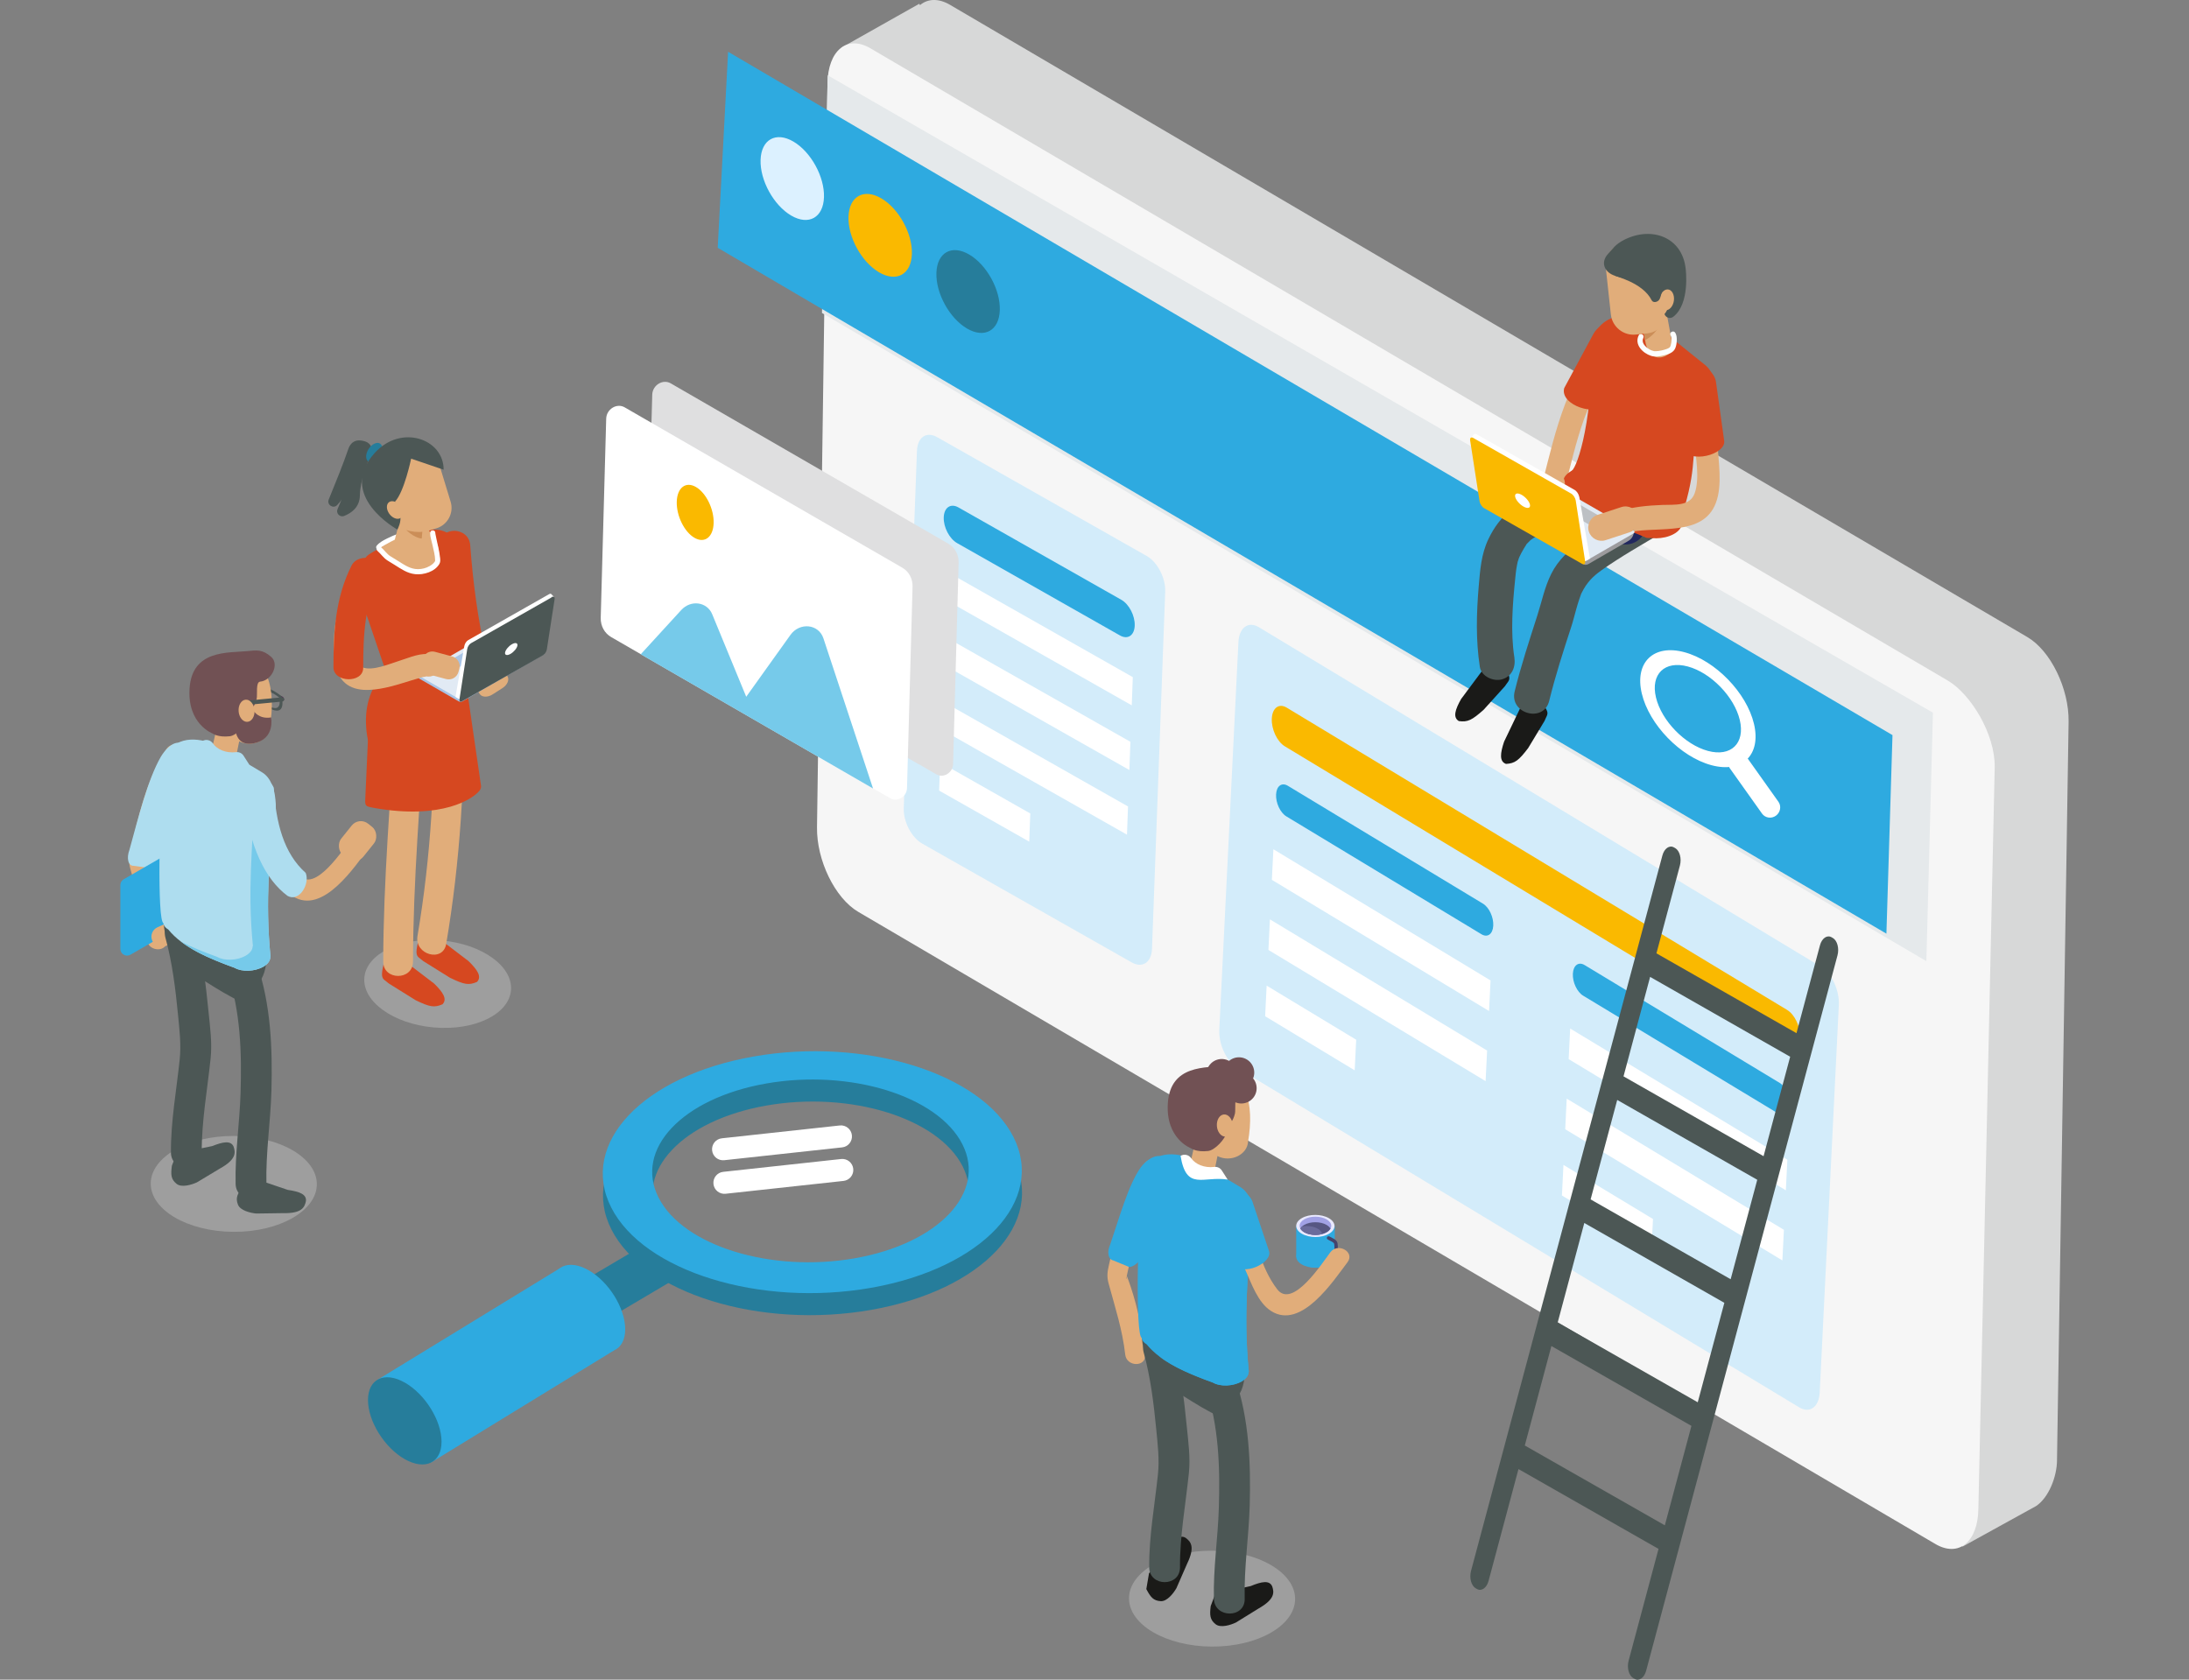 <?xml version="1.0" encoding="UTF-8"?><svg xmlns="http://www.w3.org/2000/svg" width="860" height="660" viewBox="0 0 860 660"><rect x="0" y="0" width="860" height="660" fill="#808080" stroke="none"/><defs><style>.cls-1{fill:#e1eaf4;}.cls-1,.cls-2,.cls-3,.cls-4,.cls-5,.cls-6,.cls-7,.cls-8,.cls-9,.cls-10,.cls-11,.cls-12,.cls-13,.cls-14,.cls-15,.cls-16,.cls-17,.cls-18,.cls-19,.cls-20,.cls-21,.cls-22,.cls-23,.cls-24,.cls-25,.cls-26,.cls-27,.cls-28,.cls-29,.cls-30,.cls-31,.cls-32,.cls-33{stroke-width:0px;}.cls-2{fill:#513554;}.cls-3{opacity:.46;}.cls-3,.cls-14{fill:#fff;}.cls-4{fill:#aeddef;}.cls-5{fill:#2eaae0;}.cls-34{isolation:isolate;}.cls-6{fill:#565682;}.cls-7{fill:#e1ad7a;}.cls-8{fill:#bdc0c4;}.cls-9{fill:#fcfeff;}.cls-10{fill:#267d9b;}.cls-11{fill:#d7d8d8;}.cls-12{fill:#f6f6f6;}.cls-13{fill:#1a1a18;}.cls-15{fill:#e5e9eb;}.cls-16{fill:#9c9b9e;}.cls-17{fill:#d3ecfa;}.cls-18{fill:#715154;}.cls-19{fill:#a1a1e5;}.cls-20{fill:#dfdfe0;}.cls-20,.cls-21{mix-blend-mode:multiply;}.cls-21{fill:#ccc;opacity:.4;}.cls-22{fill:#6b6b9b;}.cls-23{fill:#21275e;}.cls-24{fill:#a8c4e5;}.cls-25{fill:#fab900;}.cls-26{fill:#e9e9ff;}.cls-27{fill:#d0e7f4;}.cls-28{fill:#dcf1ff;}.cls-29{fill:#76caea;}.cls-30{fill:#d64820;}.cls-31{fill:#4c5755;}.cls-32{fill:#cb8e58;}.cls-33{fill:#45446c;}</style></defs><g class="cls-34"><g id="image"><path class="cls-11" d="m330.5,18.76l30.62-17.26,24.2,34.84s-22.91,28.07-24.14,29.03-30.68-46.61-30.68-46.61Z"/><path class="cls-11" d="m808.14,573.9l4.56-290.36c.18-12.98-7.07-27.85-16.2-33.21L373.3,1.93c-9.13-5.36-16.68.82-16.86,13.81l-4.12,292.31c-.18,12.98,7.07,27.85,16.2,33.21l389.42,228.57-10.43,24.34,23.56,13.53,28.88-15.93c4.91-3.29,8.11-11.38,8.2-17.87Z"/><path class="cls-12" d="m760.39,606.71l-423.21-248.41c-9.13-5.36-16.38-20.23-16.2-33.21l4.12-292.31c.18-12.98,7.73-19.16,16.86-13.81l423.21,248.41c9.13,5.36,18.68,21.08,18.5,34.06l-6.42,291.46c-.18,12.98-7.73,19.16-16.86,13.81Z"/><polygon class="cls-15" points="756.82 377.67 322.93 122.99 325.19 29.59 759.4 280.04 756.82 377.67"/><polygon class="cls-5" points="741.12 366.87 281.97 97.37 286.05 20.34 743.51 288.85 741.12 366.87"/><path class="cls-28" d="m323.72,77.47c-.25,8.03-6.02,11.26-12.9,7.22-6.88-4.04-12.26-13.82-12.01-21.84.25-8.03,6.02-11.26,12.9-7.22,6.88,4.04,12.26,13.82,12.01,21.84Z"/><path class="cls-25" d="m358.26,99.78c-.25,8.03-6.02,11.26-12.9,7.22-6.88-4.04-12.26-13.82-12.01-21.84.25-8.03,6.02-11.26,12.9-7.22,6.88,4.04,12.26,13.82,12.01,21.84Z"/><path class="cls-10" d="m392.8,121.86c-.25,8.03-6.02,11.26-12.9,7.22-6.88-4.04-12.26-13.82-12.01-21.84.25-8.03,6.02-11.26,12.9-7.22,6.88,4.04,12.26,13.82,12.01,21.84Z"/><path class="cls-14" d="m689.09,284.42c2.91,12.24-4.61,19.52-16.76,16.24-12.15-3.28-24.4-15.9-27.31-28.14-2.91-12.24,4.61-19.52,16.76-16.24,12.15,3.28,24.4,15.9,27.31,28.14Zm-5.57-1.5c-2.17-9.14-11.33-18.58-20.41-21.03-9.08-2.45-14.7,3-12.53,12.14,2.17,9.14,11.33,18.58,20.41,21.03,9.08,2.45,14.7-3,12.53-12.14Z"/><path class="cls-14" d="m697.71,320.52h0c-1.77,1.28-4.22.91-5.45-.82l-12.67-17.83c-1.23-1.73-.78-4.19.99-5.47h0c1.77-1.28,4.22-.91,5.45.82l12.67,17.83c1.23,1.73.78,4.19-.99,5.47Z"/><path class="cls-17" d="m444.64,378.18l-82.34-46.7c-4.19-2.38-7.43-8.62-7.24-13.95l5.19-140.41c.2-5.33,3.76-7.71,7.95-5.34l82.34,46.7c4.19,2.38,7.43,8.62,7.24,13.95l-5.19,140.41c-.2,5.33-3.76,7.71-7.95,5.34Z"/><path class="cls-5" d="m440.02,249.7l-63.99-36.29c-3.05-1.73-5.4-6.27-5.26-10.14h0c.14-3.87,2.73-5.61,5.78-3.88l63.99,36.29c3.05,1.73,5.4,6.27,5.26,10.14h0c-.14,3.87-2.73,5.61-5.78,3.88Z"/><polygon class="cls-14" points="444.64 277.16 371.72 235.81 372.13 224.72 445.05 266.07 444.64 277.16"/><polygon class="cls-14" points="443.7 302.57 370.78 261.22 371.19 250.13 444.11 291.48 443.7 302.57"/><polygon class="cls-14" points="442.76 327.97 369.85 286.62 370.26 275.54 443.17 316.89 442.76 327.97"/><polygon class="cls-14" points="404.36 330.72 368.96 310.65 369.37 299.56 404.77 319.64 404.36 330.72"/><path class="cls-17" d="m706.86,553l-220.8-133.4c-4.17-2.52-7.31-9.24-7.03-15.01l7.51-152.23c.28-5.77,3.89-8.41,8.06-5.9l220.8,133.4c4.17,2.52,7.31,9.24,7.03,15.01l-7.51,152.23c-.28,5.77-3.89,8.41-8.06,5.9Z"/><path class="cls-25" d="m701.35,412.02l-196.58-118.77c-3.03-1.83-5.31-6.71-5.11-10.91h0c.21-4.2,2.83-6.11,5.86-4.28l196.58,118.77c3.03,1.83,5.31,6.71,5.11,10.91h0c-.21,4.2-2.83,6.11-5.86,4.28Z"/><path class="cls-5" d="m698.63,437.55l-76.65-46.31c-2.4-1.45-4.21-5.31-4.04-8.63h0c.16-3.32,2.24-4.84,4.63-3.39l76.65,46.31c2.4,1.45,4.21,5.31,4.04,8.63h0c-.16,3.32-2.24,4.84-4.63,3.39Z"/><path class="cls-5" d="m582.03,367.1l-76.65-46.31c-2.4-1.45-4.21-5.31-4.04-8.63h0c.16-3.32,2.24-4.84,4.63-3.39l76.65,46.31c2.4,1.45,4.21,5.31,4.04,8.63h0c-.16,3.32-2.24,4.84-4.63,3.39Z"/><polygon class="cls-14" points="701.61 467.72 616.29 416.17 616.88 404.15 702.21 455.7 701.61 467.72"/><polygon class="cls-14" points="585.01 397.27 499.68 345.72 500.28 333.7 585.6 385.25 585.01 397.27"/><polygon class="cls-14" points="700.25 495.27 614.93 443.72 615.52 431.69 700.85 483.24 700.25 495.27"/><polygon class="cls-14" points="583.65 424.82 498.33 373.27 498.92 361.25 584.25 412.8 583.65 424.82"/><polygon class="cls-14" points="532.22 420.57 497.04 399.32 497.63 387.29 532.81 408.55 532.22 420.57"/><polygon class="cls-14" points="648.82 491.01 613.64 469.76 614.24 457.74 649.42 478.99 648.82 491.01"/><path class="cls-20" d="m372.6,213.65l-109.09-63.02c-3.1-1.79-7.16.7-7.26,4.46l-2.15,78.22c-.09,3.19,1.47,6.07,4.1,7.59l11.65,6.73-.04.04,91.26,52.72-.02-.07,6.83,3.95c2.8,1.62,6.46-.63,6.56-4.02l2.18-79.16c.09-3.12-1.44-5.94-4.01-7.43Z"/><path class="cls-14" d="m349.8,313.69l-109.69-63.36c-2.63-1.52-4.19-4.4-4.1-7.59l2.15-78.22c.1-3.76,4.16-6.25,7.26-4.46l109.09,63.02c2.57,1.49,4.1,4.31,4.01,7.43l-2.18,79.16c-.09,3.39-3.76,5.64-6.56,4.02Z"/><path class="cls-29" d="m251.73,257.09l15.92-17.39c3.76-4.11,10.13-3.24,12.15,1.64l13.37,32.44,17.37-24.29c3.64-5.09,11.09-4.32,12.96,1.34l19.49,58.99-91.26-52.72Z"/><path class="cls-25" d="m280.37,205.52c-.15,5.52-3.52,8.12-7.52,5.81-4-2.31-7.12-8.66-6.97-14.17s3.52-8.12,7.52-5.81c4,2.31,7.12,8.66,6.97,14.17Z"/><ellipse class="cls-21" cx="91.85" cy="465.2" rx="18.84" ry="32.63" transform="translate(-373.84 554.53) rotate(-89.69)"/><path class="cls-31" d="m83.38,450.34l-13.97,2.85-1.88,4.85c-.45,3.48-.43,5.33,1.88,7.16,1.94,1.54,5.89.35,7.96-.61l8.98-5.4c6.65-3.67,6.15-6.38,5.43-8.62h0c-1.07-2.51-4.14-1.93-8.39-.23Z"/><path class="cls-31" d="m113.05,467.55l-13.51-4.57-4.07,3.25c-2.14,2.78-3.05,4.39-1.98,7.13.9,2.31,4.92,3.27,7.19,3.48l10.47-.15c7.59.18,8.53-2.42,9.04-4.72h0c.34-2.71-2.61-3.75-7.14-4.42Z"/><path class="cls-7" d="m65.35,294.37c-7.62,11.55-10.99,26.29-14,39.63-.65,2.87-.9,4.59-.14,7.4,2.54,9.37,5.43,18.13,6.52,27.9.55,4.93,8.35,4.98,7.79,0-1.02-9.08-2.76-18.02-5.65-26.7-.54-1.63-1.14-3.25-1.76-4.85.57,1.47-.19,2.56.1,1.24.19-.82.36-1.65.54-2.47,2.87-12.85,5.98-27.11,13.32-38.23,2.77-4.2-3.97-8.1-6.73-3.93h0Z"/><path class="cls-4" d="m63.15,297.43c-5.15,8.98-8.89,24.16-12.28,36.45-1.29,3.39-.47,6.46,1.67,6.33l7.17.99c1.77-.11,5.13-3.94,5.96-6.78l9.1-31.26c1.48-5.09.39-9.46-2.53-10.11l-.66-.1c-.51-1.87-4.55-1.89-8.43,4.47Z"/><path class="cls-5" d="m87.24,354.36l-35.99,20.78c-1.76,1.02-3.97-.25-3.97-2.29v-25.06c0-.94.5-1.82,1.32-2.29l35.99-20.78c1.76-1.02,3.97.25,3.97,2.29v25.06c0,.94-.5,1.82-1.32,2.29Z"/><path class="cls-14" d="m73.68,347.29c0,2.9-2.05,6.44-4.58,7.91-2.53,1.46-4.58.29-4.58-2.61s2.05-6.44,4.58-7.91c2.53-1.46,4.58-.29,4.58,2.61Z"/><path class="cls-7" d="m67.77,370.51l-2.62,1.18c-2.01.91-4.4,0-5.31-2h0c-.91-2.01,0-4.4,2-5.31l2.62-1.18c2.01-.91,4.4,0,5.31,2h0c.91,2.01,0,4.4-2,5.31Z"/><path class="cls-3" d="m98.11,269.16l.05,1.47s.19,4.44-4.17,2.14c-4.37-2.29-4.23-7.83-4.23-7.83,0,0,3.32-.39,8.35,4.21Z"/><path class="cls-2" d="m93.96,272.9c5.7,2.96,5.49-2.22,5.49-2.22l.05.02-.17-1.76c-6.35-5.46-10.39-5.2-10.39-5.2,0,0-.67,6.19,5.02,9.15Zm-3.98-7.75s3.24-.17,8.1,4.06l.04,1.28s.15,3.85-4.09,1.64c-4.24-2.2-4.06-6.98-4.06-6.98Z"/><polygon class="cls-2" points="101.59 271.67 98.2 270.13 98.02 268.21 101.4 269.76 101.59 271.67"/><path class="cls-2" d="m89.21,265.22l-.6-.27c-.33-.15-.62-.61-.66-1.02h0c-.04-.41.19-.63.52-.48l.6.27c.33.15.62.61.66,1.02h0c.04.41-.19.63-.52.48Z"/><path class="cls-2" d="m111.11,275.21l-.6-.27c-.33-.15-.62-.61-.66-1.02h0c-.04-.41.19-.63.52-.48l.6.27c.33.15.62.61.66,1.02h0c.04.41-.19.63-.52.48Z"/><path class="cls-31" d="m110.63,273.64s-4.46-4.14-10.3-4.24l.17,1.76.05.02s.82,5.46,6.44,7.66c5.62,2.2,3.65-5.2,3.65-5.2Zm-3.89,4.28c-4.18-1.64-4.79-5.69-4.79-5.69l-.21-1.35c4.46.02,8.03,3.3,8.03,3.3,0,0,1.15,5.39-3.03,3.75Z"/><path class="cls-31" d="m102.73,273.21h0c-.14-.17-.18-.38-.1-.48l1.01-1.11c.09-.1.27-.04.41.13h0c.14.17.18.38.1.48l-1.01,1.11c-.09.1-.27.04-.41-.13Z"/><path class="cls-9" d="m90.63,267.44h0c-.14-.17-.18-.38-.1-.48l1.01-1.11c.09-.1.27-.04.41.13h0c.14.17.18.38.1.48l-1.01,1.11c-.09.1-.27.04-.41-.13Z"/><path class="cls-31" d="m89.34,382.11c5.18,15.2,5.66,31.53,5.17,47.44-.36,11.85-2.23,23.81-1.94,35.66.19,7.78,12.3,7.81,12.1,0-.3-12.18,1.63-24.46,1.97-36.65.45-16.58-.24-33.85-5.63-49.67-2.5-7.33-14.2-4.18-11.67,3.22h0Z"/><path class="cls-31" d="m65,368.47c2.71,9.87,3.94,20.04,4.93,30.21.58,6,1.29,11.73.66,17.72-1.27,12.05-3.52,24.33-3.43,36.47.05,7.79,12.16,7.8,12.1,0-.08-12.32,2.22-24.77,3.49-37.01.64-6.16-.22-12.19-.83-18.34-1.07-10.83-2.36-21.75-5.25-32.26-2.06-7.5-13.75-4.32-11.67,3.22h0Z"/><path class="cls-31" d="m74.91,384.47h0c1.12,1.25-3.68-4.84-2.25-3.97,2.99,1.81,19.8,13.23,23.3,13.28,4.22.07,1.76-4.01,4.91-6.83,2.98-2.68,3.69-7.03,3.98-11.02.08-1.1.14-2.26-.31-3.27-.48-1.1-1.46-1.88-2.42-2.6-7.46-5.65-22.15-19.64-32.58-15.16-12.05,5.17.02,23.59,5.37,29.58Z"/><path class="cls-4" d="m66.15,295.03c-2.21,2.85-1.95,4.61-1.84,8.5.1,3.8,2.68,7.1,6.35,8.12l37.42,10.49s2.15-14.4-5.23-18.73c-3.98-2.33-10.14-6.07-14.99-9.02-7.12-4.33-16.6-5.96-21.7.63Z"/><path class="cls-7" d="m83.22,294.55l3.17-14.11,8.6,5.79-2.59,12.84c-.25,2.09-9.8.26-9.18-4.53Z"/><path class="cls-7" d="m88.44,259.87s-8.63-6.01-8.71,8.59c-.06,10.16,6.11,18.96,14.44,22.92,5.19,2.47,11.53-.69,11.82-5.75,1.24-7.38,1.25-14.27-1.17-20.21.34-6.1-3.85-3.93-11.1-4.32l-5.28-1.23Z"/><path class="cls-18" d="m83.51,288.21s-9.98-3.7-9.03-17.74c1.03-15.19,14.99-13.88,22.76-14.63,3.44-.33,5.83-.82,9.35,2.31,3.2,2.86.21,9.27-4.39,9.69-1.82.16-.99,5.07-1.36,6.75-.65,2.99-2.52,4.46-3.21,7.36-.65,2.74-4.7,7.05-7.33,7.35-4.69.54-6.8-1.1-6.8-1.1Z"/><path class="cls-4" d="m64.18,362.67c-2.38-.92-1.81-41.86.33-64.48l42.12,20.04c-.21,19.25-2.64,34.44-.34,57.9l-42.11-13.46Z"/><path class="cls-4" d="m92.24,380.32c-10.41-3.8-20.32-7.95-26.14-15.09-2.86-1.65-2.5-4.56.8-6.47h0c3.3-1.91,8.35-2.12,11.21-.46l26.14,15.09c2.86,1.65,2.5,4.56-.8,6.47h0c-3.3,1.91-8.35,2.12-11.21.46Z"/><path class="cls-29" d="m106.63,318.24l-6.94-3.3c-.28,18.76-2.58,33.84-.32,56.87l-.12-.04c.05,1.3-.88,2.69-2.73,3.76h0c-3.3,1.91-8.35,2.12-11.21.46-5-1.82-9.87-3.73-14.24-6.01,5.75,4.4,13.31,7.47,21.17,10.34,2.86,1.65,7.9,1.44,11.21-.46h0c1.85-1.07,2.78-2.46,2.73-3.76l.12.04c-2.31-23.46.13-38.65.34-57.9Z"/><path class="cls-31" d="m110.88,275.67l-12.87,1.23c-.46.04-.87-.29-.91-.75h0c-.04-.46.29-.87.75-.91l12.87-1.23c.46-.04.87.29.91.75h0c.04.46-.29.87-.75.91Z"/><path class="cls-4" d="m97.98,300.51c-9.66-1.45-16.19,4.62-18.5-9.3h0c1.41-.87,3.23-.45,4.17.91,1.66,2.4,5.19,3.91,9.08,3.43,1.17-.14,2.31.39,2.95,1.38l2.29,3.57Z"/><path class="cls-7" d="m99.57,313.11c.66,8.06,1.94,15.42,5.31,22.81,2.42,5.31,4.9,12.91,10.15,16.25,11.83,7.56,24.44-11.8,30.03-19.16,3.03-3.99-3.73-7.88-6.73-3.93-3.17,4.17-14.85,22.45-20.88,14.57-6.43-8.42-9.25-20.26-10.09-30.53-.4-4.96-8.2-5-7.79,0h0Z"/><path class="cls-4" d="m95.65,313.01c2.36,19.92,8.64,32.59,17.34,39.03,4.58,2.53,8.85-4.69,7.11-9.05-8.66-7.7-11.7-19.72-12.53-33.43-1.13-2.78-4.35-4.29-7.45-3.48h0c-3.22.84-5.19,3.9-4.47,6.93Z"/><rect class="cls-7" x="134.89" y="322.56" width="11.22" height="15.82" rx="4.59" ry="4.59" transform="translate(43.33 676.18) rotate(-141.27)"/><path class="cls-18" d="m92.7,283.21c-.48.35-1.55,10.51,6.99,8.86,8.54-1.64,6.82-10.19,6.82-10.19,0,0-6.78,1.76-8.66-6.65-1.88-8.41-5.16,7.97-5.16,7.97Z"/><path class="cls-7" d="m99.98,279.01c.21,2.4-1.02,4.47-2.74,4.62-.19.02-.37,0-.56-.02-1.49-.24-2.75-1.92-2.93-4.06-.21-2.4,1.02-4.47,2.74-4.62,1.72-.15,3.28,1.68,3.49,4.08Z"/><path class="cls-31" d="m720.05,368.55l-.5-.28c-1.76-1-3.8.43-4.53,3.17l-9.23,34.53-55.02-31.37,9.23-34.53c.73-2.75-.1-5.81-1.86-6.82l-.5-.28c-1.76-1-3.8.43-4.53,3.17l-9.99,37.34h0s-.97,3.64-.97,3.64h0s-11.96,44.71-11.96,44.71h0s-.72,2.68-.72,2.68l-12.21,45.67h0l-.05.18-13.35,49.93-.5,1.87h0s-11.96,44.71-11.96,44.71h0s-.97,3.63-.97,3.63h0l-12.51,46.79c-.73,2.75.1,5.81,1.86,6.82l.5.28c1.76,1,3.8-.43,4.53-3.17l11.76-43.97,55.02,31.37-11.76,43.97c-.73,2.75.1,5.81,1.86,6.82l.5.28c1.76,1,3.8-.43,4.53-3.17l75.19-281.15c.73-2.75-.1-5.81-1.86-6.82Zm-16.74,46.68l-10.45,39.08-55.02-31.37,10.45-39.08,55.02,31.37Zm-23.38,87.43l-55.02-31.37,10.45-39.08,55.02,31.37-10.45,39.08Zm-12.93,48.35l-55.02-31.37,10.45-39.08,55.02,31.37-10.45,39.08Zm-67.95,16.98l10.45-39.08,55.02,31.37-10.45,39.08-55.02-31.37Z"/><path class="cls-10" d="m398.21,455.35c-12.76-25.1-58.46-39.22-102.09-31.54-43.62,7.68-68.64,34.24-55.89,59.34,12.76,25.1,58.46,39.22,102.09,31.54,43.62-7.68,68.64-34.24,55.89-59.34Zm-139.38,23.9c-9.64-18.96,9.26-39.03,42.22-44.83,32.96-5.8,67.48,4.87,77.12,23.83s-9.26,39.03-42.22,44.83c-32.96,5.8-67.48-4.87-77.12-23.83Z"/><polygon class="cls-10" points="216.6 531.35 198.73 521.28 259.39 485.39 277.27 495.45 216.6 531.35"/><path class="cls-5" d="m398.12,446.69c-12.76-25.1-58.46-39.22-102.09-31.54-43.62,7.68-68.64,34.24-55.89,59.34,12.76,25.1,58.46,39.22,102.09,31.54,43.62-7.68,68.64-34.24,55.89-59.34Zm-139.38,23.9c-9.64-18.96,9.26-39.03,42.22-44.83,32.96-5.8,67.48,4.87,77.12,23.83,9.64,18.96-9.26,39.03-42.22,44.83-32.96,5.8-67.48-4.87-77.12-23.83Z"/><path class="cls-5" d="m245.56,520.79c.78,8.71-5.02,12.8-12.96,9.12-7.94-3.68-15.01-13.73-15.8-22.44-.78-8.71,5.02-12.8,12.96-9.12,7.94,3.68,15.01,13.73,15.8,22.44Z"/><polygon class="cls-5" points="148.32 542.17 219.78 498.45 241.24 530.62 169.36 574.67 148.32 542.17"/><path class="cls-10" d="m173.4,564.97c.78,8.71-5.02,12.8-12.96,9.12s-15.01-13.73-15.8-22.44c-.78-8.71,5.02-12.8,12.96-9.12,7.94,3.68,15.01,13.73,15.8,22.44Z"/><path class="cls-14" d="m330.85,450.85l-46.31,5.04c-2.38.26-4.52-1.46-4.77-3.84h0c-.26-2.38,1.46-4.52,3.84-4.77l46.31-5.04c2.38-.26,4.52,1.46,4.77,3.84h0c.26,2.38-1.46,4.52-3.84,4.77Z"/><path class="cls-14" d="m331.38,464.03l-46.31,5.04c-2.38.26-4.52-1.46-4.77-3.84h0c-.26-2.38,1.46-4.52,3.84-4.77l46.31-5.04c2.38-.26,4.52,1.46,4.77,3.84h0c.26,2.38-1.46,4.52-3.84,4.77Z"/><ellipse class="cls-21" cx="171.95" cy="386.64" rx="17.16" ry="28.91" transform="translate(-228.11 524.51) rotate(-85.04)"/><path class="cls-31" d="m145.81,178.49c.88-1.96-.1-4.24-2.13-4.96-2.49-.88-5.59-.96-6.94,3.17-1.54,4.69-5.15,13.64-7.59,19.58-.84,2.04,1.75,3.78,3.3,2.2,1.36-1.38,2.54-3.18,2.96-5.48,0,0-1.36,3.82-2.79,7.02-.74,1.65.89,3.38,2.57,2.72,2.91-1.15,6.13-3.46,6.2-8.07.08-5.67,2.7-12.38,4.41-16.18Z"/><path class="cls-10" d="m149.23,179.26c-1.27,1.95-3.28,2.89-4.5,2.1-1.21-.79-1.17-3.01.1-4.96,1.27-1.95,3.28-2.89,4.5-2.1,1.21.79,1.17,3.01-.1,4.96Z"/><path class="cls-7" d="m173.12,246.5c-.74.38-1.49.77-2.33.88-1.94.27-4.03-.9-5.96-2.03-.18-.1-.36-.21-.49-.39-.27-.36-.22-.85-.11-1.24.7-2.37,1.82-2.31,3.45-3.67.74-.62,1.39-1.34,2.12-1.97,1.14-.98,2.44-1.71,3.74-2.43h0c1.57-.88,7.32-3.89,8.49.42.51,1.86.34,3.08-.57,4.3-1.1,1.46-1.71,2.16-3.16,3.16-1.64,1.14-3.41,2.07-5.18,2.98Z"/><path class="cls-7" d="m164.96,242.34c.62-1.58.78-2.5,1.66-3.86.69-1.06,1.68-1.88,2.85-2.34,2.27-.9,6.05-2.19,7.3-1.32,1.62,1.12-.04,3.01-1.05,4.16-2.01,2.3-5.4,3.92-8.14,4.95-.47.18-.85.06-1.12-.19-.12.24.9-.42.79-.16-.62,1.57-2.92.3-2.31-1.25Z"/><polygon class="cls-27" points="165.53 241.56 162.86 244.37 168.04 250.45 171.1 247.34 165.53 241.56"/><path class="cls-30" d="m184.11,377.68l-12.12-9.23-7.07-1.21c-2.33,9.19-1.28,8.08,1.41,10.44l10.54,6.57c5.55,2.66,7.31,2.99,10.55,1.57h0c1.96-2.08.1-4.78-3.32-8.14Z"/><path class="cls-30" d="m170.55,386.47l-12.11-9.23-7.07-1.21c-2.33,9.2-1.28,8.08,1.41,10.44l10.54,6.57c5.55,2.66,7.31,2.99,10.55,1.57h0c1.96-2.08.1-4.78-3.32-8.14Z"/><path class="cls-14" d="m149.47,215.78c1-1.15,2.39-1.83,3.73-2.5,1.44-.72,2.93-1.34,4.45-1.86,3.08-1.04,6.27-1.59,9.52-1.48,1.3.04,1.3-1.98,0-2.02-3.53-.11-7.04.51-10.37,1.66-1.63.57-3.23,1.25-4.77,2.03-1.45.73-2.92,1.5-4,2.75-.85.98.58,2.42,1.43,1.43h0Z"/><path class="cls-30" d="m173.05,214.17c1.15,15.7,3.15,31.13,6.66,46.49,1.68,7.33,12.97,4.28,11.29-3.06-3.28-14.35-5.18-28.7-6.26-43.38-.55-7.46-12.25-7.57-11.7-.05h0Z"/><path class="cls-7" d="m170.57,273.22c.45,31.9-1.22,63.14-6.55,94.57-1.25,7.36,10.02,10.53,11.28,3.11,5.51-32.48,7.43-64.71,6.97-97.68-.11-7.52-11.8-7.54-11.7,0h0Z"/><path class="cls-7" d="m155.27,282.31c-1.83,31.81-4.65,63.64-4.71,95.52-.01,7.53,11.68,7.54,11.7,0,.06-31.88,2.88-63.71,4.71-95.52.43-7.52-11.27-7.49-11.7,0h0Z"/><path class="cls-30" d="m143.87,285.93c1.19,16.43,11.7,18.09,22.31,11.97,10.61-6.13,16.51-20.07,16.51-32.32,0,0-5.9-18.17-16.51-12.05-10.61,6.13-23.68,13.31-22.31,32.4Z"/><path class="cls-30" d="m180.04,218.03s7.03,11.04,6.22,17.7c-.51,4.24-3.57,9-4.01,10.36-3.66,11.11-1.64,14.47-2.03,17.54,0,0-2.44,10.56-28.51.58l-10.95-32.17,39.28-14.01Z"/><path class="cls-30" d="m142.69,239.09c-.96-.59-1.2-2.16-1.2-2.16-.66-5.73-3.82-8.34,2.42-18.16,1-1.58,14.65-8.65,24.91-10.51,4.97-.9,9.89,1.87,11.89,6.51,1.17,2.71,2.31,8.07,2.31,8.08.49,10.53-4.18-3.3-4.92,2.52.02-.14.06-.28.08-.42,0,0-1.27,9.82-2.24,17.43-.6,4.74-1.02,8.18-1.06,8.66,0,.02,0,.05,0,.06l-17.79,14.03-9.36-16.91h0l-5.05-9.12Z"/><path class="cls-7" d="m168.18,208.12s8.89,9.18,1.18,15.69c-7.71,6.51-20.85-8.04-20.85-8.04,6.9-4.32,13.52-7.25,19.67-7.65Z"/><path class="cls-30" d="m182.69,265.58l6.31,43.32c.03.59-.15,1.16-.54,1.68-2.42,3.22-14.66,11.63-41.41,6.9-3.08-.55-3.59-.69-3.58-2.72l1.56-34.49,15.75-.16,21.92-14.54Z"/><path class="cls-7" d="m164.16,213.42l4.24-16.38-10.26,3.25-3.45,13.37c-.74,2.18,6.4,8.12,9.47-.25Z"/><path class="cls-14" d="m168.98,209.38c0,1.59.62,3.31.95,4.85.41,1.91,1,3.95,1.02,5.92,0,.07-.02.45,0,.31.02-.19-.06.14.03-.07.11-.26-.15.25-.18.3-.49.76-1.27,1.32-2.04,1.76-1.37.79-2.94,1.18-4.52,1.19-2.98.01-5.22-1.59-7.64-3.09-1.03-.64-2.06-1.28-3.1-1.91-1.51-.91-2.45-2.46-3.77-3.6-.98-.85-2.42.58-1.43,1.43,1.38,1.2,2.37,2.79,3.94,3.77.91.57,1.84,1.12,2.75,1.69,2.59,1.61,5.01,3.37,8.14,3.68,3.34.33,7.7-.94,9.49-4.02.43-.74.38-1.51.29-2.33-.13-1.15-.34-2.28-.57-3.41-.28-1.4-.59-2.78-.89-4.18-.12-.53-.23-1.07-.33-1.6-.03-.17-.07-.35-.09-.52-.04-.28.02.15,0,0,0-.06-.01-.12-.01-.18,0-1.3-2.02-1.3-2.02,0h0Z"/><rect class="cls-7" x="153.9" y="174.85" width="21.06" height="34.1" rx="8.39" ry="8.39" transform="translate(377.76 327.39) rotate(163.01)"/><path class="cls-32" d="m165.93,208.94c-1.36.3-4.84-.04-6.33-.73,0,0,2.89,3.08,6.08,3.41l.25-2.67Z"/><path class="cls-31" d="m161.52,180.23s-2.67,12.98-6.35,16.91l1.21,2.35c1.22,2.37,1.29,5.17.2,7.6l-.45,1s-24.16-13.37-8.86-30.17c10.36-11.37,27.04-5.48,27.03,6.65l-12.78-4.35Z"/><path class="cls-7" d="m155.14,203.65c1.74.66,3.16-.26,3.16-2.05,0-1.8-1.4-3.79-3.14-4.45-1.74-.66-3.16.26-3.16,2.05,0,1.8,1.4,3.79,3.14,4.45Z"/><path class="cls-7" d="m197.42,270.37l-3.93,2.51c-1.92,1.22-4.19,1.13-5.05-.21l-.6-.94c-.86-1.34.02-3.44,1.94-4.66l3.93-2.51c1.92-1.22,4.19-1.13,5.05.21l.6.94c.86,1.34-.02,3.44-1.94,4.66Z"/><path class="cls-24" d="m164.44,266.21v-.96s1.24.48,1.24.48l.26-.61,30.81-17.79c.37-.21,1.03-.19,1.45.06l13.26,7.66v-.21l2.45.99v1.02h-.02c-.03.1-.11.19-.23.26l-32.06,18.51c-.37.21-1.03.19-1.45-.06l-15.36-8.87c-.23-.14-.35-.31-.35-.47h0Z"/><path class="cls-1" d="m181.63,274.6l32.06-18.51c.37-.21.32-.59-.1-.84l-15.36-8.87c-.43-.25-1.08-.27-1.45-.06l-32.06,18.51c-.37.21-.32.59.1.84l15.36,8.87c.43.25,1.08.27,1.45.06Z"/><path class="cls-24" d="m179.44,262.68l7.76-4.48c.09-.05.08-.14-.03-.2l-3.72-2.15c-.1-.06-.26-.07-.35-.01l-7.76,4.48c-.09.05-.08.14.03.2l3.72,2.15c.1.06.26.07.35.01Z"/><path class="cls-14" d="m182.45,253.77c.13-.84.79-1.84,1.48-2.23l31.83-18.09c.28-.16.53-.19.7-.11h0s0,0,0,0c.06.03.12.07.16.13l1.05,1.11-.96-.09-3.02,19.56c-.13.84-.79,1.84-1.48,2.23l-30.1,17.1-.97,1.09-.12.27c-.61.13-2.07-.9-2.07-.9l3.48-20.07Z"/><path class="cls-31" d="m181.52,275.55l31.83-18.09c.68-.39,1.35-1.39,1.48-2.23l3.06-19.77c.13-.84-.32-1.21-1-.82l-31.83,18.09c-.68.39-1.35,1.39-1.48,2.23l-3.06,19.77c-.13.84.32,1.21,1,.82Z"/><path class="cls-14" d="m198.43,256.41c-.16,1.05.79,1.29,2.13.53s2.55-2.23,2.72-3.28c.16-1.05-.79-1.29-2.13-.53-1.34.76-2.55,2.23-2.72,3.28Z"/><path class="cls-7" d="m139.94,223.21c-3.27,7.55-7.54,15.32-8.42,23.62-.64,6.07-1.19,15.95,3.23,20.76,4.21,4.57,11.22,3.78,16.69,2.63,3.38-.71,6.67-1.78,9.97-2.8,1.45-.45,2.9-.88,4.36-1.3.61-.18,2.17-.23,1.47-.41,5.47,1.39,7.81-7.07,2.33-8.46-4.05-1.03-8.68,1.17-12.47,2.33-3.77,1.16-10.94,4.32-14.81,2.58-3.22-1.45-2.43-11.06-2.09-14.38.72-7.02,4.56-13.78,7.31-20.15,2.22-5.13-5.33-9.6-7.57-4.43h0Z"/><path class="cls-30" d="m138.11,222.24c-6.42,12.68-7.11,26.36-7.11,39.94,0,6.12,11.69,6.39,11.69.25,0-12.82.58-25.45,6.64-37.42,2.86-5.65-8.39-8.37-11.22-2.77h0Z"/><path class="cls-7" d="m172.44,254.03h1.3c2.18,0,3.95,1.77,3.95,3.95v7.01c0,2.18-1.77,3.95-3.95,3.95h-1.3c-2.18,0-3.95-1.77-3.95-3.95v-7.01c0-2.18,1.77-3.95,3.95-3.95Z" transform="translate(470.54 162.22) rotate(105.05)"/><path class="cls-13" d="m574.09,274.59l9.12-12.25,6.48-3.12c4.79,8.22,3.47,7.44,1.53,10.45l-8.35,9.24c-4.62,4.09-6.22,4.9-9.73,4.43h0c-2.46-1.46-1.42-4.58.94-8.76Z"/><path class="cls-13" d="m590.93,291.39l6.61-13.77,5.76-4.29c6.27,7.15,4.82,6.64,3.5,9.96l-6.43,10.67c-3.75,4.9-5.17,6-8.7,6.21h0c-2.69-.96-2.27-4.22-.74-8.78Z"/><path class="cls-7" d="m636.83,141.55c-6.51,7.48-11.25,13.98-14.57,23.31-3.16,8.87-5.18,17.88-7.49,26.98-1.43,5.64-10.16,3.25-8.72-2.4,2.65-10.44,5.04-20.72,8.9-30.83,3.51-9.2,9.06-16.06,15.49-23.45,3.83-4.4,10.2,2.02,6.4,6.4h0Z"/><path class="cls-30" d="m626.03,131.17l-11.49,21.32c-1.86,6.83,13.35,11.47,15.38,6.03l9.26-21.43c1.28-3.49-.29-7.38-3.63-9h0c-3.48-1.69-7.68-.33-9.51,3.08Z"/><path class="cls-31" d="m635.67,184.35c-9.04,3.43-18.2,6.48-27.36,9.57-4.9,1.65-10.12,3.29-14.37,6.33-4.16,2.98-7.02,7.04-9.2,11.62-2.81,5.89-3.25,12.17-3.8,18.63-.89,10.49-1.16,21.11.45,31.54.58,3.76,5.29,5.83,8.65,4.91,4.01-1.1,5.49-4.88,4.91-8.65-1.55-10.04-.68-20.95.35-31.05.36-3.58.43-3.98,1.15-7.44-.44,2.1.14-.24.42-.84.25-.53.51-1.05.77-1.57.62-1.21,1.34-2.34,2.06-3.49.63-1.01-1.08,1,.27-.33.39-.39.81-.8,1.19-1.21.32-.36,1.5-1.14-.12.02.47-.34.95-.67,1.45-.98,1.11-.68,2.28-1.24,3.46-1.76-1.58.71.03,0,.39-.14.78-.29,1.56-.59,2.34-.87,10.21-3.66,20.56-6.88,30.72-10.73,3.55-1.34,5.98-4.74,4.91-8.65-.93-3.4-5.08-6.26-8.65-4.91h0Z"/><path class="cls-31" d="m645.96,197.14c-8.21,4.89-16.7,9.55-24.42,15.21-4.85,3.56-9.34,7.61-12.07,13.08-2.63,5.26-3.73,10.92-5.51,16.46-3.17,9.89-6.4,19.7-8.89,29.79-2.17,8.78,11.39,12.53,13.56,3.74,2.41-9.78,5.47-19.35,8.61-28.92.78-2.39,1.37-4.82,2.05-7.23.37-1.3.75-2.59,1.18-3.86.2-.58.41-1.15.61-1.72.5-1.37-.51.95.29-.68,1.99-4.05,4.31-6.45,7.87-8.97,7.62-5.4,15.8-9.99,23.81-14.77,7.77-4.63.7-16.79-7.1-12.14h0Z"/><path class="cls-23" d="m634.64,212.86l-16.13-9.32c-3.85-2.22-5.18-7.19-2.95-11.03h0c2.22-3.85,7.19-5.18,11.03-2.95l16.13,9.32c3.85,2.22,5.18,7.19,2.95,11.03h0c-2.22,3.85-7.19,5.18-11.03,2.95Z"/><path class="cls-30" d="m617.11,185.21c1.8.11,8.26-16.05,8.53-49.82l41.61,22.55c-4.71,21.86-.66,22.27-10.48,48.94l-39.66-21.66Z"/><path class="cls-30" d="m640.62,197.3c.86,1.75,15.9-5.68,17.9-33.24.25-3.5.71-3.79,3.99-2.53l4.73-2.5c-2.66,17.81-.46,23.21-5.34,39.96-1.67,5.72-8.58,7.99-13.32,4.38l-7.97-6.07Z"/><path class="cls-30" d="m646.09,210.99c-11.94-4.8-23.29-10-29.78-18.52-3.26-2.03-2.73-5.39,1.18-7.48h0c3.91-2.09,9.5-5.1,12.76-3.08l28.27,19.29c3.26,2.03,1.09,4.23-2.82,6.32v-2.15c-3.91,2.09-6.36,7.64-9.61,5.62Z"/><path class="cls-30" d="m658.62,202.44l-8.12-12.59c-18.84,24.83-28.93,5.97-33.39,3.62,6.67,7.22,16.45,12.19,27.3,16.56,3.26,2.03,9.12,1.97,13.03-.11h0c3.91-2.09,4.44-5.45,1.18-7.48Z"/><path class="cls-30" d="m628.91,127.79c-3,2.92-2.98,4.99-3.48,9.48-.49,4.39,1.95,8.59,6,10.36l41.36,18.08s4.78-16.22-3.01-22.39c-4.2-3.32-10.7-8.61-15.8-12.78-7.49-6.12-18.14-9.51-25.07-2.76Z"/><path class="cls-7" d="m646.61,135.25l-3.45-18.69,11.24,4.46,2.8,15.26c.65,2.5-7.82,8.58-10.59-1.03Z"/><path class="cls-32" d="m645.93,130.91c.17.48,5.68-1.36,5.52-1.95,0,0-2.39,3.52-5.14,4.62l-.38-2.67Z"/><path class="cls-7" d="m672.12,152.91c.81,8.13,2.25,16.21,2.85,24.36.52,7.05,1.81,16.4-2.05,22.84-6.47,10.81-23.97,6.34-34.18,9.38-5.59,1.67-7.98-7.06-2.4-8.72,5.51-1.64,11.07-2.14,16.79-2.36,4.62-.18,10.85.63,12.68-4.62,2.05-5.87.41-14.36-.23-20.44-.72-6.82-1.82-13.6-2.49-20.43-.57-5.79,8.48-5.75,9.05,0h0Z"/><path class="cls-7" d="m612.34,185.71h0c2.35,1.35,3.16,4.37,1.82,6.71l-4.66,8.12c-1.35,2.35-4.37,3.16-6.72,1.82h0c-2.35-1.35-3.16-4.37-1.82-6.71l4.66-8.12c1.35-2.35,4.37-3.16,6.72-1.82Z"/><path class="cls-30" d="m659.83,151.65l1.26,24.19c1.96,6.8,17.36,2.86,16.27-2.84l-3.23-23.12c-.72-3.64-4.08-6.15-7.78-5.8h0c-3.85.37-6.73,3.71-6.53,7.57Z"/><path class="cls-16" d="m642,207.7l-3.71-1.15-1.29.5-.28-.64-32.34-18.67c-.39-.22-1.08-.2-1.53.06l-13.92,8.04v-.22l-2.58,1.03v1.07h.02c.03.1.11.2.25.28l33.66,19.43s.07.07.08.14c.45,2.86,1.43,5.42,3.91,3.94l15.43-8.95c1.22-.66,2.03-1.89,2.16-3.27l.15-1.59Z"/><path class="cls-1" d="m621.42,220.4l-38.76-22.38c-.45-.26-.39-.72.13-1.01l18.57-10.72c.52-.3,1.31-.33,1.76-.07l38.76,22.38c.45.26.39.72-.13,1.01l-18.57,10.72c-.52.3-1.31.33-1.76.07Z"/><path class="cls-8" d="m624.07,205.99l-9.38-5.42c-.11-.06-.09-.17.03-.25l4.49-2.6c.13-.07.32-.08.43-.02l9.38,5.42c.11.06.09.17-.03.25l-4.49,2.6c-.13.07-.32.08-.43.02Z"/><path class="cls-14" d="m620.43,195.22c-.16-1.02-.96-2.23-1.79-2.7l-38.48-21.87c-.34-.19-.64-.23-.85-.14h0s0,0,0,0c-.08.04-.14.09-.2.15l-1.27,1.34,1.16-.1,3.66,23.65c.16,1.02.96,2.23,1.79,2.7l36.39,20.68,1.17,1.32.15.32c.74.16,2.5-1.09,2.5-1.09l-4.21-24.27Z"/><path class="cls-25" d="m621.55,221.55l-38.48-21.87c-.83-.47-1.63-1.68-1.79-2.7l-3.7-23.91c-.16-1.02.39-1.47,1.21-.99l38.48,21.87c.83.47,1.63,1.68,1.79,2.7l3.7,23.91c.16,1.02-.39,1.47-1.21.99Z"/><path class="cls-14" d="m601.1,198.4c.2,1.27-.96,1.55-2.57.64-1.62-.92-3.09-2.69-3.28-3.96s.96-1.55,2.57-.64,3.09,2.69,3.28,3.96Z"/><path class="cls-7" d="m624.23,208.92h0c-.89-2.72.61-5.69,3.33-6.58l9.43-3.09c2.73-.89,5.69.61,6.58,3.33h0c.89,2.72-.61,5.69-3.33,6.58l-9.43,3.09c-2.73.89-5.69-.61-6.58-3.33Z"/><path class="cls-9" d="m643.82,131.75c-1.83,3.63,1.55,7.01,4.84,8.07,1.68.55,3.6.18,5.27-.24s3.56-1.06,4.27-2.82c.39-.97.54-2.08.56-3.12.02-.97-.07-2.07-.61-2.9-.72-1.13-2.53-.08-1.8,1.05.58.9.36,2.66.06,3.77-.08.28-.15.5-.27.72-.03.05-.18.25-.07.12-.12.15-.1.11-.21.19-.56.4-1.24.62-1.89.81-.77.23-1.57.41-2.37.51-.36.05-.73.08-1.1.09-.14,0-.28,0-.43,0-.22,0,0,.02-.24-.03-1.17-.24-2.27-.85-3.15-1.67-1-.93-1.73-2.19-1.07-3.51.6-1.2-1.2-2.25-1.8-1.05h0Z"/><path class="cls-7" d="m640.74,95h4.55c4.93,0,8.94,4.01,8.94,8.94v18.44c0,4.93-4.01,8.94-8.94,8.94h-4.55c-4.93,0-8.94-4.01-8.94-8.94v-18.44c0-4.93,4.01-8.94,8.94-8.94Z" transform="translate(-8.46 70.11) rotate(-6.2)"/><path class="cls-31" d="m644.98,108.39c-3.42,1.93-6.29,1.25-10.33.03-4.39-1.33-5.98-5.34-2.86-8.7,1.68-1.82,2.79-3.75,6.53-5.6,10.6-5.25,22.58-.99,23.93,11.46,0,0,1.85,13.74-4.87,18.9-1.2.92-2.96.37-3.45-1.07h0s3.73-4.01-.97-6.91c-1.42-.88-2.9-3.16-2.93-5.24-.03-2.11-3.22-3.9-5.06-2.86Z"/><path class="cls-7" d="m656.48,120.84c-1.29,1.51-3.08,1.37-4-.31-.92-1.68-.63-4.25.66-5.76,1.29-1.51,3.08-1.37,4,.31.92,1.68.63,4.25-.66,5.76Z"/><path class="cls-31" d="m634.38,108.26c-.09.31,10.99,2.66,14.5,9.71.64,1.28,2.69.72,3.22-.61.96-2.39,1.64-5.92-.52-9.23-3.74-5.76-16.51-2.13-17.2.13Z"/><path class="cls-5" d="m522.11,496.88c-2.93,1.69-7.69,1.68-10.64-.02-2.95-1.7-2.96-4.45-.03-6.14,2.93-1.69,7.69-1.68,10.64.02s2.96,4.45.03,6.14Z"/><rect class="cls-5" x="509.25" y="481.73" width="15.04" height="12.07"/><path class="cls-5" d="m519.86,481.67v12.07h0c.01,1.12-.72,2.23-2.19,3.08-.88.51-1.93.86-3.04,1.06,2.58.47,5.5.11,7.54-1.06,1.47-.85,2.2-1.96,2.19-3.08h0v-12.07h-4.49Z"/><path class="cls-26" d="m522.11,484.81c-2.93,1.69-7.69,1.68-10.64-.02-2.95-1.7-2.96-4.45-.03-6.14,2.93-1.69,7.69-1.68,10.64.02,2.95,1.7,2.96,4.45.03,6.14Z"/><path class="cls-19" d="m521.22,484.21c-2.42,1.4-6.36,1.39-8.79-.02-2.43-1.41-2.45-3.68-.03-5.07,2.42-1.4,6.36-1.39,8.79.02,2.43,1.41,2.45,3.68.03,5.07Z"/><path class="cls-6" d="m521.19,481.32c-2.43-1.41-6.37-1.41-8.79-.02-.72.41-1.22.91-1.51,1.43.29.53.8,1.03,1.53,1.46,2.43,1.41,6.37,1.41,8.79.02.72-.41,1.22-.91,1.51-1.43-.29-.53-.8-1.03-1.53-1.46Z"/><path class="cls-22" d="m512.4,484.21c-.72-.41-1.22-.91-1.51-1.43.17-.3.41-.6.72-.87,2.1-.35,4.46-.05,6.11.9.72.41,1.22.91,1.51,1.43.13.23.23.46.26.68-.36.09-.7.16-.98.2-2.1.35-4.46.05-6.11-.9Z"/><path class="cls-33" d="m521.6,487.02c.59.31,1.19.6,1.76.94.33.2.75.44.81.84.16,1.17.09,2.42.09,3.59,0,.58-.01,1.15-.03,1.73,0,.2-.05.39-.06.58,0,.02-.02.04-.03.05-.1.05-.07.05.08,0-.01-.03.02.03-.06-.01-.34-.17-.72-.27-1.06-.44-.3-.15-.6-.31-.89-.46-.76-.39-1.44.76-.67,1.15.39.2.78.41,1.17.59.44.21.96.49,1.46.5,1.58.05,1.4-2.1,1.42-3.12.02-1.45.08-2.95-.1-4.39s-2.08-2.12-3.21-2.72c-.76-.4-1.43.75-.67,1.15h0Z"/><ellipse class="cls-21" cx="476.19" cy="628.18" rx="18.84" ry="32.63" transform="translate(-154.56 1100.95) rotate(-89.69)"/><path class="cls-13" d="m458.84,608.95l-7.43,9.29-1.05,6.17c1.64,3.1,2.73,4.59,5.68,4.75,2.47.14,5.01-3.12,6.14-5.1l4.2-9.6c3.31-6.84,1.32-8.76-.56-10.18h0c-2.32-1.43-4.5.82-6.98,4.67Z"/><path class="cls-13" d="m491.41,623.22l-13.94,3.02-1.82,4.87c-.41,3.48-.36,5.33,1.97,7.14,1.96,1.52,5.9.28,7.95-.71l8.91-5.51c6.61-3.75,6.07-6.46,5.33-8.69h0c-1.09-2.5-4.16-1.88-8.4-.13Z"/><path class="cls-7" d="m449.69,457.34c-7.62,11.55-10.99,26.29-14,39.63-.65,2.87-.9,4.59-.14,7.4,2.54,9.37,5.43,18.13,6.52,27.9.55,4.93,8.35,4.98,7.79,0-1.02-9.08-2.76-18.02-5.65-26.7-.54-1.63-1.14-3.25-1.76-4.85.57,1.47-.19,2.56.1,1.24.19-.82.36-1.65.54-2.47,2.87-12.85,5.98-27.11,13.32-38.23,2.77-4.2-3.97-8.1-6.73-3.93h0Z"/><path class="cls-5" d="m448.2,458.67c-4.92,6.86-8.57,20.25-12.09,30.5-1.28,2.74-.71,5.69,1.18,6.07l6.24,2.57c1.56.31,4.68-2.33,5.53-4.69l9.37-25.94c1.53-4.22.76-8.41-1.76-9.68l.15-2.29c-.36-1.8-4.93-1.36-8.61,3.45Z"/><path class="cls-14" d="m458.02,510.26c0,2.9-2.05,6.44-4.58,7.91-2.53,1.46-4.58.29-4.58-2.61s2.05-6.44,4.58-7.91c2.53-1.46,4.58-.29,4.58,2.61Z"/><path class="cls-3" d="m482.45,432.13l.05,1.47s.19,4.44-4.17,2.14c-4.37-2.29-4.23-7.83-4.23-7.83,0,0,3.32-.39,8.35,4.21Z"/><path class="cls-2" d="m478.3,435.87c5.7,2.96,5.49-2.22,5.49-2.22l.05.02-.17-1.76c-6.35-5.46-10.39-5.2-10.39-5.2,0,0-.67,6.19,5.02,9.15Zm-3.98-7.75s3.24-.17,8.1,4.06l.04,1.28s.15,3.85-4.09,1.64-4.06-6.98-4.06-6.98Z"/><polygon class="cls-2" points="485.92 434.65 482.54 433.1 482.36 431.18 485.74 432.73 485.92 434.65"/><path class="cls-2" d="m473.55,428.19l-.6-.27c-.33-.15-.62-.61-.66-1.02h0c-.04-.41.19-.63.52-.48l.6.27c.33.15.62.61.66,1.02h0c.04.41-.19.63-.52.48Z"/><path class="cls-9" d="m474.96,430.42h0c-.14-.17-.18-.38-.1-.48l1.01-1.11c.09-.1.27-.04.41.13h0c.14.17.18.38.1.48l-1.01,1.11c-.09.1-.27.04-.41-.13Z"/><path class="cls-31" d="m473.68,545.08c5.18,15.2,5.66,31.53,5.17,47.44-.36,11.85-2.23,23.81-1.94,35.66.19,7.78,12.3,7.81,12.1,0-.3-12.18,1.63-24.46,1.97-36.65.45-16.58-.24-33.85-5.63-49.67-2.5-7.33-14.2-4.18-11.67,3.22h0Z"/><path class="cls-31" d="m449.33,531.44c2.71,9.87,3.94,20.04,4.93,30.21.58,6,1.29,11.73.66,17.72-1.27,12.05-3.52,24.33-3.43,36.47.05,7.79,12.16,7.8,12.1,0-.08-12.32,2.22-24.77,3.49-37.01.64-6.16-.22-12.19-.83-18.34-1.07-10.83-2.36-21.75-5.25-32.26-2.06-7.5-13.75-4.32-11.67,3.22h0Z"/><path class="cls-31" d="m459.25,547.44h0c1.12,1.25-3.68-4.84-2.25-3.97,2.99,1.81,19.8,13.23,23.3,13.28,4.22.07,1.76-4.01,4.91-6.83,2.98-2.68,3.69-7.03,3.98-11.02.08-1.1.14-2.26-.31-3.27-.48-1.1-1.46-1.88-2.42-2.6-7.46-5.65-22.15-19.64-32.58-15.16-12.05,5.17.02,23.59,5.37,29.58Z"/><path class="cls-5" d="m450.49,458c-2.21,2.85-1.95,4.61-1.84,8.5.1,3.8,2.68,7.1,6.35,8.12l37.42,10.49s2.15-14.4-5.23-18.73c-3.98-2.33-10.14-6.07-14.99-9.02-7.12-4.33-16.6-5.96-21.7.63Z"/><path class="cls-7" d="m467.56,457.52l3.17-14.11,8.6,5.79-2.59,12.84c-.25,2.09-9.8.26-9.18-4.53Z"/><path class="cls-7" d="m472.78,422.85s-8.63-6.01-8.71,8.59c-.06,10.16,6.11,18.96,14.44,22.92,5.19,2.47,11.53-.69,11.82-5.75,1.24-7.38,1.25-14.27-1.17-20.21.34-6.1-3.85-3.93-11.1-4.32l-5.28-1.23Z"/><path class="cls-18" d="m467.85,451.18s-9.98-3.7-9.03-17.74c1.03-15.19,14.99-13.88,22.76-14.63,3.44-.33,5.83-.82,9.35,2.31,3.2,2.86.21,9.27-4.39,9.69-1.82.16-.99,5.07-1.36,6.75-.65,2.99-2.52,4.46-3.21,7.36-.65,2.74-4.7,7.05-7.33,7.35-4.69.54-6.8-1.1-6.8-1.1Z"/><path class="cls-5" d="m448.52,525.64c-2.38-.92-1.81-41.86.33-64.48l42.12,20.04c-.21,19.25-2.64,34.44-.34,57.9l-42.11-13.46Z"/><path class="cls-5" d="m476.58,543.29c-10.41-3.8-20.32-7.95-26.14-15.09-2.86-1.65-2.5-4.56.8-6.47h0c3.3-1.91,8.35-2.12,11.21-.46l26.14,15.09c2.86,1.65,2.5,4.56-.8,6.47h0c-3.3,1.91-8.35,2.12-11.21.46Z"/><path class="cls-5" d="m490.97,481.21l-6.94-3.3c-.28,18.76-2.58,33.84-.32,56.87l-.12-.04c.05,1.3-.88,2.69-2.73,3.76h0c-3.3,1.91-8.35,2.12-11.21.46-5-1.82-9.87-3.73-14.24-6.01,5.75,4.4,13.31,7.47,21.17,10.34,2.86,1.65,7.9,1.44,11.21-.46h0c1.85-1.07,2.78-2.46,2.73-3.76l.12.04c-2.31-23.46.13-38.65.34-57.9Z"/><path class="cls-14" d="m482.31,463.49c-9.66-1.45-16.19,4.62-18.5-9.3h0c1.41-.87,3.23-.45,4.17.91,1.66,2.4,5.19,3.91,9.08,3.43,1.17-.14,2.31.39,2.95,1.38l2.29,3.57Z"/><path class="cls-7" d="m483.91,476.08c.66,8.06,1.94,15.42,5.31,22.81,2.42,5.31,4.9,12.91,10.15,16.25,11.83,7.56,24.44-11.8,30.03-19.16,3.03-3.99-3.73-7.88-6.73-3.93-3.17,4.17-14.85,22.45-20.88,14.57-6.43-8.42-9.25-20.26-10.09-30.53-.4-4.96-8.2-5-7.79,0h0Z"/><path class="cls-7" d="m484.32,441.99c.21,2.4-1.02,4.47-2.74,4.62-.19.02-.37,0-.56-.02-1.49-.24-2.75-1.92-2.93-4.06-.21-2.4,1.02-4.47,2.74-4.62s3.28,1.68,3.49,4.08Z"/><path class="cls-5" d="m479.95,475.84l4.99,20.66c2.79,5.55,15.44-.33,13.57-5.07l-6.51-19.42c-1.21-3.03-4.51-4.65-7.64-3.75h0c-3.26.94-5.21,4.28-4.41,7.58Z"/><path class="cls-18" d="m485.99,422.14c0,3.32-2.69,6.01-6.01,6.01s-6.01-2.69-6.01-6.01,2.69-6.01,6.01-6.01,6.01,2.69,6.01,6.01Z"/><path class="cls-18" d="m492.76,421.46c0,3.32-2.69,6.01-6.01,6.01s-6.01-2.69-6.01-6.01,2.69-6.01,6.01-6.01,6.01,2.69,6.01,6.01Z"/><path class="cls-18" d="m493.7,427.59c0,3.32-2.69,6.01-6.01,6.01s-6.01-2.69-6.01-6.01,2.69-6.01,6.01-6.01,6.01,2.69,6.01,6.01Z"/></g></g></svg>